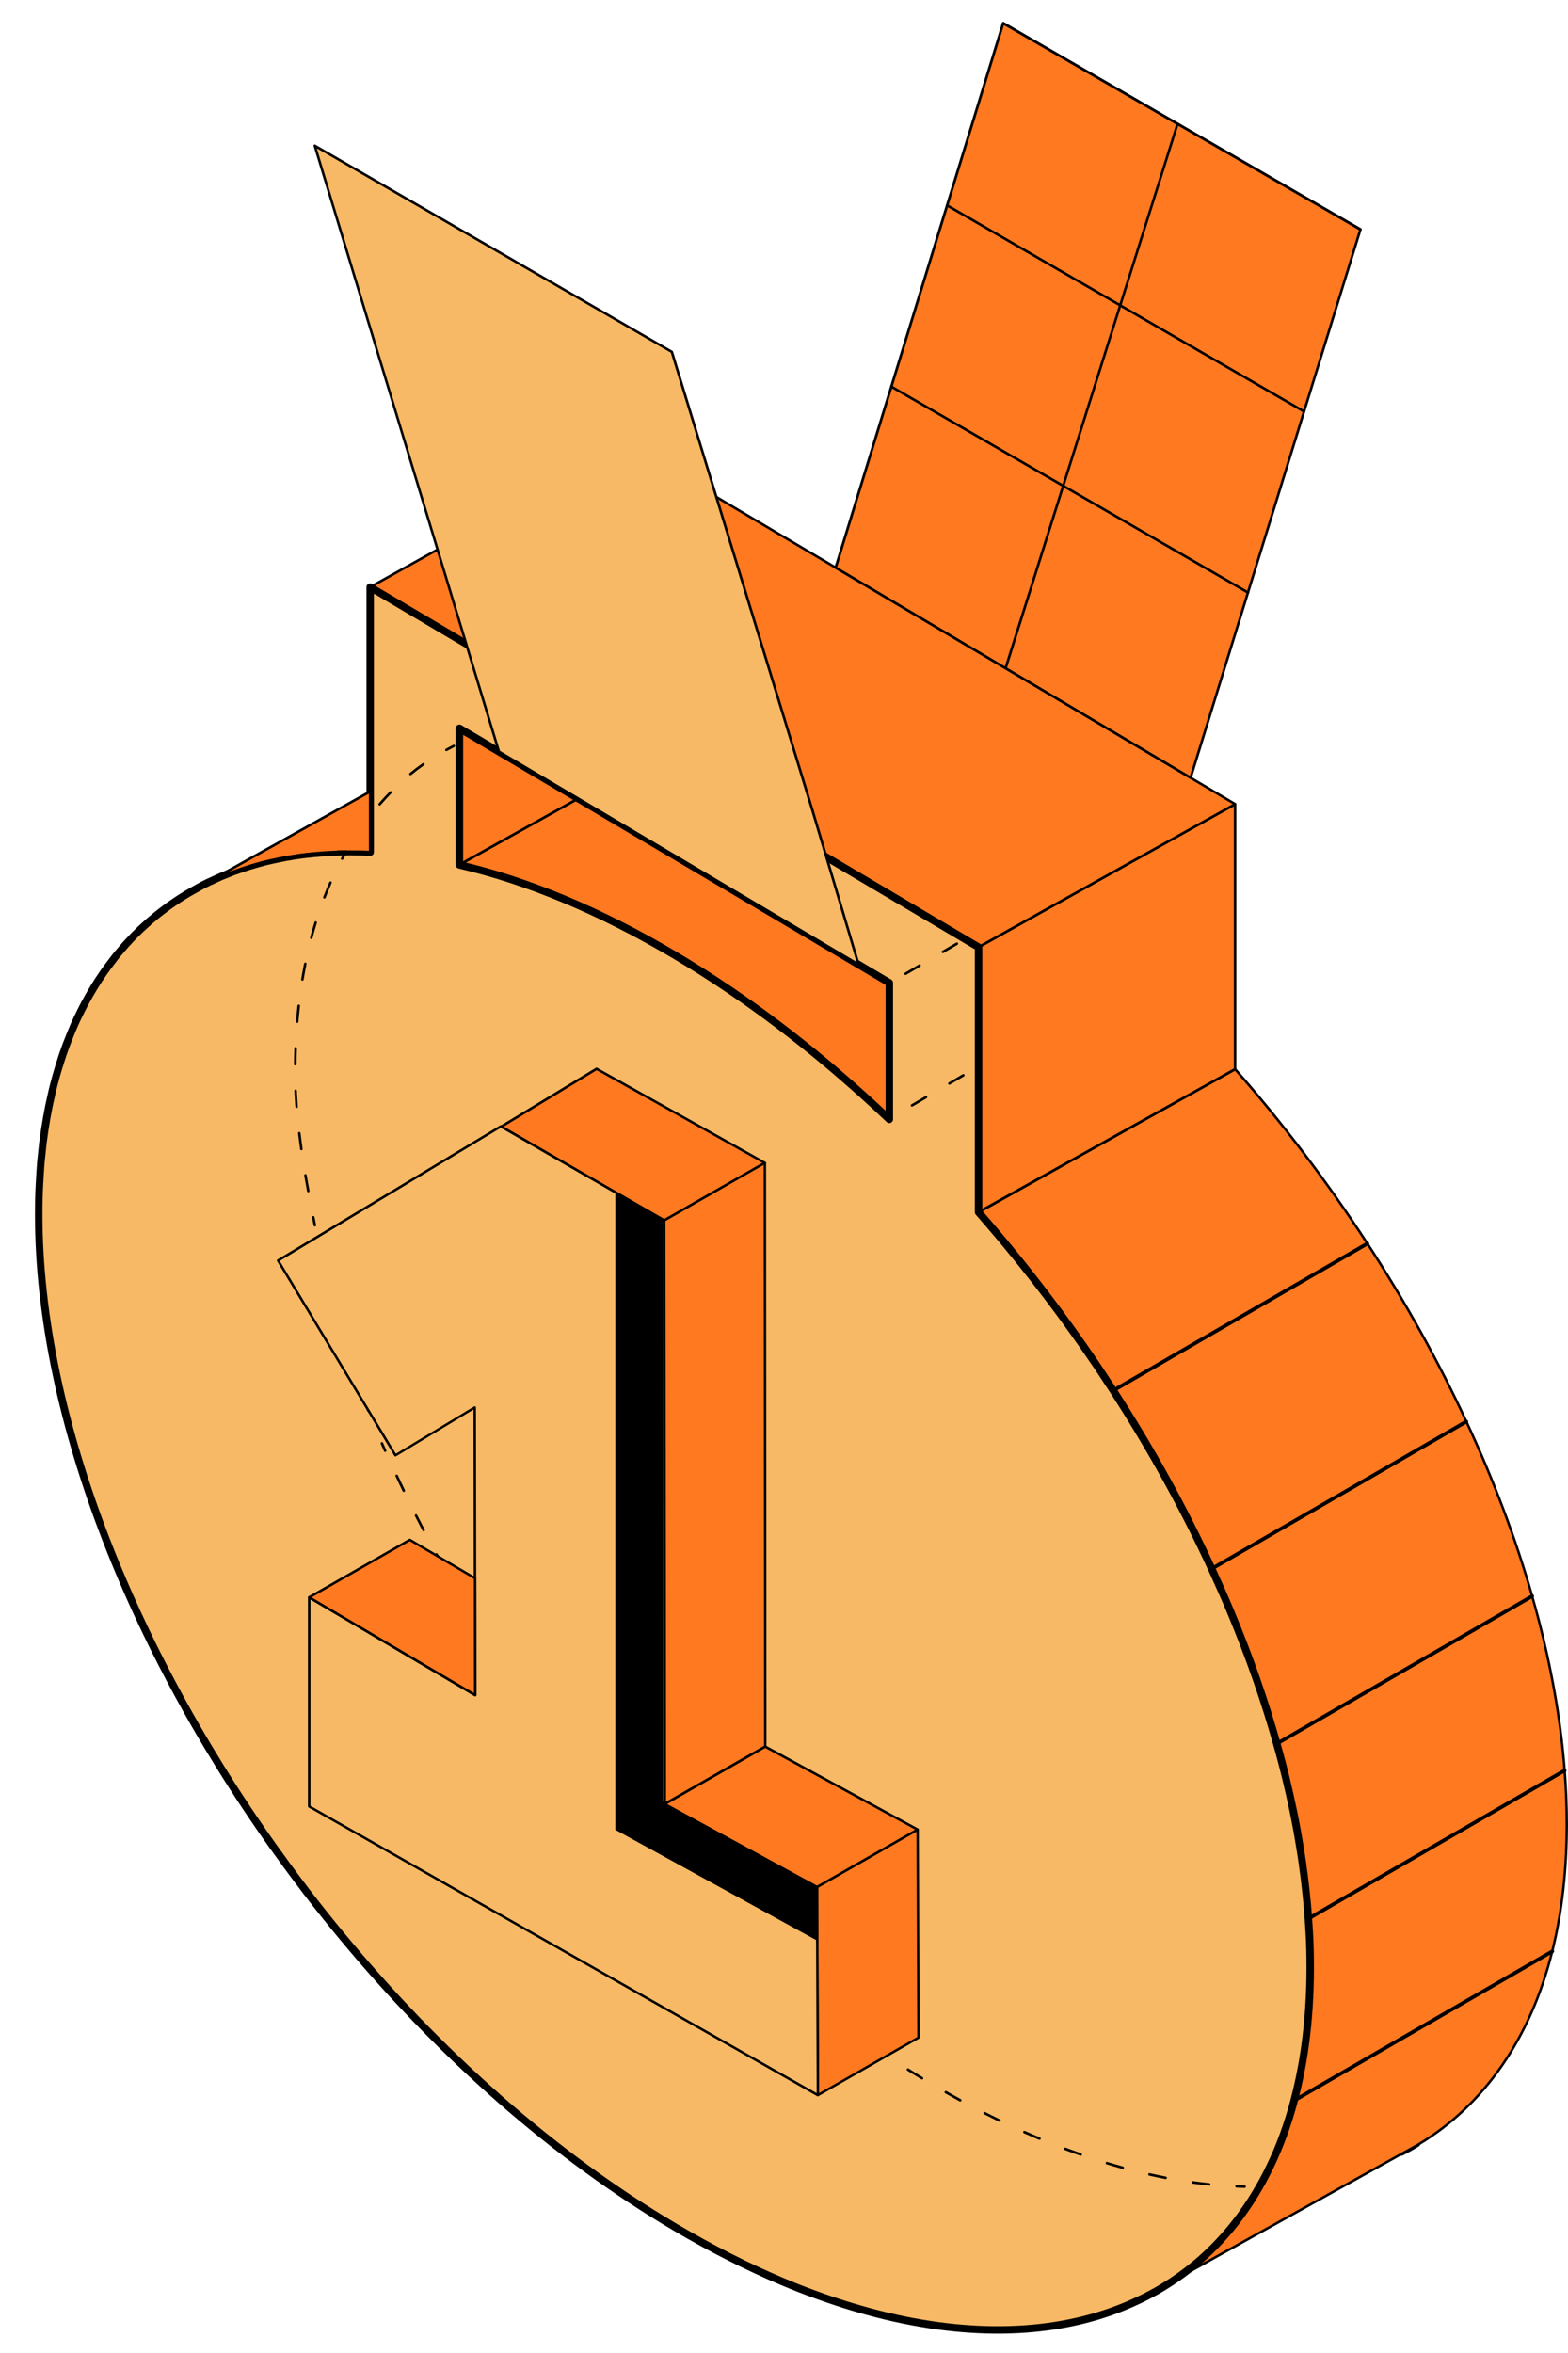 <?xml version="1.0" encoding="UTF-8"?> <svg xmlns="http://www.w3.org/2000/svg" width="42" height="63" viewBox="0 0 42 63" fill="none"> <path d="M37.541 57.721C37.523 57.721 37.507 57.712 37.498 57.695C37.486 57.672 37.493 57.642 37.518 57.629L37.963 57.381C37.986 57.367 38.016 57.376 38.029 57.398C38.042 57.421 38.035 57.451 38.012 57.465C37.862 57.558 37.715 57.64 37.564 57.716C37.557 57.719 37.55 57.721 37.542 57.721H37.541Z" fill="black"></path> <path d="M15.488 21.382L12.305 23.156V19.498L12.647 19.701L14.032 20.521L15.488 21.382Z" fill="#FF7921"></path> <path d="M12.305 23.189C12.299 23.189 12.292 23.188 12.288 23.185C12.278 23.178 12.271 23.167 12.271 23.156V19.499C12.271 19.487 12.278 19.476 12.288 19.469C12.298 19.463 12.311 19.463 12.322 19.469L15.505 21.352C15.515 21.359 15.522 21.37 15.522 21.382C15.522 21.394 15.515 21.405 15.504 21.41L12.321 23.185C12.321 23.185 12.31 23.189 12.305 23.189ZM12.339 19.557V23.098L15.421 21.381L12.339 19.557Z" fill="black"></path> <path d="M23.821 26.314V29.971C22.022 28.262 20.084 26.761 18.063 25.566C16.043 24.369 14.104 23.576 12.307 23.156L15.49 21.382L23.822 26.314H23.821Z" fill="#FF7921"></path> <path d="M23.82 30.004C23.811 30.004 23.803 30.001 23.797 29.995C21.95 28.241 20.015 26.76 18.045 25.595C16.076 24.428 14.143 23.619 12.297 23.189C12.284 23.186 12.273 23.175 12.272 23.161C12.271 23.146 12.276 23.133 12.288 23.127L15.472 21.352C15.482 21.347 15.495 21.347 15.505 21.352L23.836 26.284C23.846 26.291 23.853 26.302 23.853 26.312V29.97C23.853 29.983 23.845 29.995 23.832 30.001C23.827 30.003 23.823 30.003 23.819 30.003L23.82 30.004ZM12.397 23.143C14.223 23.579 16.136 24.384 18.079 25.536C20.034 26.693 21.954 28.158 23.786 29.892V26.332L15.487 21.42L12.396 23.143H12.397Z" fill="black"></path> <path d="M41.969 48.84C41.969 50.088 41.835 51.225 41.58 52.245C40.983 54.634 39.727 56.384 37.985 57.425L37.538 57.673H37.536L31.342 61.113C32.31 60.483 33.116 59.626 33.73 58.551C34.121 57.869 34.433 57.101 34.66 56.248C34.942 55.183 35.093 53.992 35.093 52.674C35.093 52.245 35.078 51.812 35.046 51.373C34.939 49.857 34.649 48.284 34.199 46.691C33.762 45.138 33.174 43.565 32.455 42.007C31.708 40.389 30.822 38.786 29.818 37.234C28.739 35.568 27.527 33.961 26.207 32.46L33.083 28.629C34.375 30.098 35.565 31.67 36.626 33.299C37.634 34.848 38.526 36.447 39.277 38.063C40.002 39.619 40.595 41.187 41.04 42.737C41.495 44.325 41.793 45.893 41.909 47.406C41.948 47.892 41.967 48.371 41.967 48.842L41.969 48.84Z" fill="#FF7921"></path> <path d="M31.342 61.145C31.331 61.145 31.32 61.14 31.313 61.129C31.304 61.113 31.309 61.093 31.323 61.084C32.294 60.452 33.093 59.593 33.699 58.532C34.091 57.849 34.402 57.079 34.625 56.239C34.625 56.238 34.625 56.237 34.625 56.234C34.912 55.158 35.057 53.959 35.057 52.67C35.057 52.245 35.042 51.807 35.01 51.372C34.904 49.885 34.621 48.312 34.164 46.697C33.733 45.162 33.147 43.588 32.423 42.017C31.683 40.412 30.796 38.807 29.788 37.248C28.703 35.571 27.489 33.966 26.18 32.478C26.174 32.47 26.17 32.46 26.173 32.45C26.175 32.44 26.18 32.432 26.189 32.427L33.065 28.595C33.079 28.587 33.096 28.591 33.107 28.603C34.391 30.063 35.584 31.636 36.653 33.277C37.666 34.831 38.559 36.437 39.306 38.046C40.038 39.615 40.631 41.189 41.071 42.725C41.071 42.728 41.072 42.731 41.072 42.733C41.534 44.34 41.827 45.912 41.942 47.4C41.98 47.885 41.999 48.369 41.999 48.839C41.999 50.068 41.868 51.216 41.609 52.252C41.024 54.593 39.775 56.391 37.999 57.451L31.355 61.14C31.355 61.14 31.344 61.144 31.338 61.144L31.342 61.145ZM34.692 56.25C34.692 56.25 34.692 56.252 34.692 56.253C34.468 57.1 34.154 57.877 33.759 58.565C33.252 59.452 32.611 60.199 31.849 60.791L37.969 57.394C39.728 56.343 40.967 54.56 41.547 52.237C41.805 51.206 41.935 50.063 41.935 48.839C41.935 48.37 41.916 47.887 41.878 47.405C41.763 45.922 41.47 44.353 41.01 42.743C41.01 42.74 41.008 42.737 41.008 42.735C40.571 41.211 39.978 39.64 39.249 38.075C38.502 36.468 37.612 34.867 36.6 33.314C35.538 31.683 34.354 30.121 33.078 28.669L26.262 32.467C27.561 33.949 28.768 35.545 29.847 37.214C30.857 38.775 31.744 40.382 32.486 41.99C33.213 43.565 33.8 45.142 34.233 46.68C34.69 48.3 34.975 49.877 35.081 51.37C35.112 51.807 35.128 52.245 35.128 52.673C35.128 53.967 34.981 55.17 34.694 56.251L34.692 56.25Z" fill="black"></path> <path d="M33.083 21.53V28.625L26.207 32.457V25.361L28.401 24.139L30.695 22.86L33.083 21.53Z" fill="#FF7921"></path> <path d="M26.207 32.491C26.201 32.491 26.195 32.489 26.19 32.486C26.18 32.481 26.174 32.469 26.174 32.458V25.363C26.174 25.351 26.18 25.34 26.191 25.333L33.067 21.502C33.077 21.496 33.09 21.496 33.1 21.502C33.11 21.508 33.117 21.519 33.117 21.53V28.625C33.117 28.637 33.11 28.648 33.099 28.655L26.223 32.486C26.223 32.486 26.212 32.491 26.207 32.491ZM26.241 25.381V32.399L33.05 28.606V21.587L26.241 25.381Z" fill="black"></path> <path d="M33.084 21.531L30.696 22.861L28.402 24.139L26.208 25.362L25.878 25.167L17.545 20.236L16.09 19.373L15.463 19.002L9.914 15.72L16.79 11.887L33.084 21.531Z" fill="#FF7921"></path> <path d="M26.208 25.396C26.202 25.396 26.196 25.395 26.19 25.391L9.897 15.749C9.887 15.742 9.881 15.732 9.881 15.719C9.881 15.707 9.887 15.696 9.898 15.691L16.774 11.86C16.785 11.854 16.797 11.854 16.807 11.86L33.1 21.502C33.11 21.509 33.117 21.52 33.117 21.532C33.117 21.544 33.11 21.555 33.099 21.56L26.223 25.391C26.223 25.391 26.212 25.396 26.207 25.396H26.208ZM9.982 15.72L26.208 25.323L33.017 21.529L16.791 11.927L9.982 15.72Z" fill="black"></path> <path d="M35.067 51.699C35.061 51.59 35.053 51.482 35.046 51.372C35.025 51.075 34.997 50.777 34.962 50.478C34.944 50.31 34.922 50.142 34.897 49.973C34.895 49.948 34.891 49.922 34.888 49.896C34.864 49.728 34.837 49.56 34.809 49.392C34.76 49.086 34.702 48.778 34.638 48.471C34.577 48.176 34.509 47.879 34.437 47.582C34.388 47.383 34.337 47.185 34.283 46.986C34.257 46.886 34.229 46.788 34.2 46.687C33.873 45.522 33.461 44.346 32.971 43.173C32.889 42.978 32.807 42.783 32.72 42.588C32.633 42.393 32.545 42.198 32.456 42.003C31.711 40.383 30.824 38.781 29.82 37.23C29.684 37.021 29.547 36.813 29.41 36.606C29.271 36.401 29.129 36.197 28.987 35.992C28.414 35.175 27.811 34.375 27.179 33.601C27.023 33.407 26.863 33.215 26.701 33.024C26.54 32.833 26.377 32.645 26.212 32.456V25.361H26.21L25.882 25.167L22.141 22.953L17.549 20.235L16.092 19.373L15.465 19.003H15.464L12.491 17.243L9.916 15.72V22.816C9.76 22.81 9.603 22.805 9.448 22.805C9.423 22.804 9.396 22.804 9.371 22.804C9.338 22.804 9.305 22.805 9.272 22.805H9.271C9.193 22.806 9.116 22.808 9.039 22.811C9.031 22.811 9.025 22.812 9.018 22.812L8.941 22.814H8.922C8.886 22.816 8.851 22.819 8.815 22.821C8.806 22.821 8.796 22.821 8.786 22.822C8.772 22.822 8.759 22.823 8.745 22.824L8.641 22.832C8.611 22.834 8.584 22.837 8.552 22.838C8.55 22.84 8.545 22.84 8.543 22.84C8.505 22.842 8.466 22.846 8.428 22.849C8.413 22.849 8.399 22.851 8.387 22.853C8.351 22.855 8.315 22.859 8.279 22.864C8.273 22.864 8.266 22.865 8.26 22.866C8.235 22.867 8.212 22.871 8.187 22.874C8.179 22.874 8.17 22.875 8.163 22.876C8.098 22.884 8.032 22.892 7.966 22.903C7.955 22.904 7.943 22.905 7.933 22.909C7.88 22.915 7.828 22.923 7.778 22.933C7.765 22.935 7.754 22.937 7.741 22.94C7.732 22.941 7.723 22.943 7.713 22.943C7.712 22.944 7.711 22.944 7.71 22.944C7.682 22.947 7.657 22.952 7.631 22.958C7.604 22.962 7.579 22.967 7.552 22.974C7.49 22.985 7.428 22.998 7.365 23.012C7.321 23.02 7.28 23.03 7.237 23.041C7.211 23.046 7.186 23.051 7.162 23.058C7.116 23.068 7.071 23.079 7.026 23.093C6.964 23.109 6.902 23.125 6.842 23.144C6.834 23.144 6.827 23.146 6.82 23.149C6.817 23.151 6.812 23.151 6.81 23.153C6.807 23.154 6.802 23.155 6.799 23.157L6.742 23.173C6.722 23.178 6.704 23.183 6.687 23.189C6.656 23.198 6.626 23.207 6.597 23.218C6.582 23.222 6.569 23.227 6.556 23.232C6.541 23.238 6.524 23.242 6.509 23.247C6.47 23.261 6.431 23.273 6.392 23.287C6.379 23.289 6.368 23.295 6.356 23.3C6.333 23.308 6.31 23.316 6.287 23.324C6.284 23.324 6.283 23.325 6.28 23.325C6.261 23.333 6.242 23.34 6.221 23.347C6.204 23.355 6.189 23.362 6.172 23.368C6.103 23.396 6.034 23.422 5.966 23.451C5.945 23.458 5.923 23.467 5.902 23.478C5.896 23.479 5.891 23.483 5.885 23.486C5.87 23.494 5.853 23.5 5.837 23.507C5.822 23.513 5.805 23.52 5.79 23.529C5.728 23.556 5.668 23.584 5.607 23.613C5.594 23.617 5.583 23.623 5.571 23.63C5.516 23.655 5.461 23.684 5.407 23.712C5.389 23.721 5.371 23.73 5.353 23.741L5.053 23.91C4.996 23.943 4.936 23.98 4.879 24.016C4.823 24.052 4.766 24.087 4.71 24.126C4.579 24.212 4.451 24.304 4.327 24.401C4.229 24.475 4.135 24.553 4.041 24.633C4.004 24.664 3.965 24.697 3.928 24.732C3.82 24.826 3.715 24.926 3.613 25.029C3.582 25.062 3.55 25.096 3.517 25.129C3.508 25.137 3.5 25.146 3.493 25.155C3.46 25.188 3.428 25.224 3.395 25.26C3.373 25.282 3.352 25.305 3.333 25.329C3.278 25.391 3.224 25.454 3.17 25.519H3.169C3.114 25.587 3.06 25.655 3.008 25.724C2.969 25.775 2.93 25.825 2.892 25.878C2.854 25.93 2.816 25.981 2.779 26.034C2.594 26.3 2.423 26.581 2.265 26.878C2.235 26.938 2.204 26.998 2.173 27.058C2.096 27.21 2.021 27.368 1.953 27.53C1.939 27.563 1.923 27.599 1.911 27.631C1.886 27.691 1.863 27.748 1.84 27.808C1.796 27.915 1.755 28.024 1.717 28.136C1.689 28.211 1.664 28.287 1.64 28.364C1.618 28.43 1.597 28.496 1.577 28.563C1.525 28.729 1.478 28.899 1.434 29.072C1.418 29.14 1.399 29.209 1.385 29.278C1.286 29.696 1.209 30.134 1.151 30.591C1.146 30.636 1.14 30.682 1.136 30.728C1.125 30.828 1.113 30.93 1.104 31.031C1.096 31.105 1.09 31.181 1.085 31.256C1.079 31.337 1.075 31.419 1.069 31.501C1.063 31.584 1.059 31.665 1.055 31.748C1.049 31.853 1.046 31.956 1.043 32.062C1.042 32.118 1.04 32.175 1.039 32.232C1.038 32.326 1.037 32.421 1.037 32.516C1.037 38.015 3.643 44.448 7.691 49.955C7.86 50.187 8.034 50.417 8.208 50.646C9.432 52.241 10.777 53.75 12.211 55.124C12.602 55.499 13 55.862 13.403 56.217C14.886 57.514 16.448 58.665 18.066 59.621C19.054 60.206 20.023 60.695 20.964 61.091C21.248 61.211 21.527 61.321 21.804 61.422C22.36 61.626 22.905 61.798 23.438 61.936C23.616 61.983 23.792 62.025 23.968 62.064C26.458 62.617 28.674 62.443 30.459 61.605C30.537 61.569 30.616 61.531 30.692 61.492C30.766 61.454 30.84 61.415 30.912 61.374C30.915 61.374 30.916 61.373 30.919 61.372C30.99 61.334 31.062 61.291 31.132 61.248C31.133 61.248 31.134 61.248 31.136 61.247C31.207 61.204 31.276 61.16 31.346 61.114H31.347C31.347 61.114 31.351 61.112 31.353 61.111C31.41 61.072 31.469 61.034 31.525 60.994C31.88 60.747 32.213 60.468 32.519 60.159C32.571 60.107 32.621 60.054 32.672 60C33.071 59.573 33.426 59.089 33.733 58.551C33.831 58.381 33.924 58.205 34.011 58.023C34.143 57.752 34.264 57.469 34.372 57.172C34.481 56.875 34.578 56.567 34.663 56.248V56.245C34.733 55.981 34.796 55.708 34.849 55.426C34.877 55.283 34.902 55.141 34.924 54.996C34.935 54.925 34.946 54.851 34.956 54.779C35.048 54.117 35.095 53.416 35.095 52.674C35.095 52.353 35.087 52.029 35.068 51.702L35.067 51.699ZM12.507 19.619L12.646 19.701H12.647L13.367 20.129L14.032 20.522L15.489 21.383L23 25.828L23.821 26.314V29.971C23.597 29.758 23.369 29.548 23.139 29.34C22.795 29.03 22.448 28.728 22.095 28.433C21.272 27.747 20.427 27.105 19.561 26.518C19.315 26.351 19.067 26.188 18.817 26.029C18.566 25.87 18.316 25.716 18.063 25.567C18.063 25.567 18.062 25.567 18.062 25.566C17.684 25.343 17.308 25.133 16.935 24.936C15.942 24.413 14.97 23.989 14.031 23.661C13.796 23.578 13.563 23.502 13.332 23.432C13.216 23.397 13.101 23.364 12.987 23.332C12.758 23.268 12.531 23.21 12.306 23.157V19.5L12.507 19.62V19.619Z" fill="#F7B965" stroke="black" stroke-width="0.2" stroke-linecap="round" stroke-linejoin="round"></path> <path d="M9.914 21.193V22.814C9.696 22.805 9.481 22.801 9.27 22.803C7.826 22.82 6.524 23.128 5.402 23.709L9.915 21.193H9.914Z" fill="#FF7921"></path> <path d="M5.403 23.743C5.391 23.743 5.38 23.737 5.373 23.726C5.365 23.709 5.37 23.689 5.386 23.681L9.899 21.164C9.91 21.159 9.922 21.159 9.932 21.164C9.942 21.17 9.949 21.182 9.949 21.193V22.814C9.949 22.823 9.945 22.832 9.939 22.839C9.932 22.845 9.922 22.85 9.914 22.847C9.705 22.837 9.489 22.834 9.27 22.836C7.836 22.853 6.54 23.156 5.417 23.739C5.413 23.741 5.407 23.742 5.402 23.742L5.403 23.743ZM9.882 21.25L6.118 23.35C7.07 22.978 8.127 22.784 9.27 22.77C9.477 22.768 9.683 22.77 9.882 22.78V21.251V21.25Z" fill="black"></path> <path d="M29.819 37.279C29.802 37.279 29.786 37.271 29.776 37.255C29.763 37.232 29.77 37.201 29.794 37.188L36.602 33.252C36.625 33.239 36.656 33.247 36.669 33.27C36.683 33.293 36.675 33.324 36.652 33.337L29.843 37.273C29.835 37.277 29.827 37.279 29.819 37.279Z" fill="black"></path> <path d="M32.456 42.053C32.439 42.053 32.423 42.044 32.413 42.029C32.4 42.005 32.407 41.975 32.43 41.962L39.253 38.018C39.276 38.005 39.307 38.013 39.32 38.036C39.334 38.059 39.326 38.09 39.303 38.103L32.48 42.046C32.472 42.05 32.463 42.053 32.456 42.053Z" fill="black"></path> <path d="M34.2 46.737C34.183 46.737 34.167 46.728 34.157 46.713C34.144 46.69 34.151 46.659 34.174 46.646L41.012 42.695C41.04 42.673 41.09 42.695 41.09 42.733C41.09 42.751 41.081 42.768 41.066 42.777L34.223 46.73C34.215 46.735 34.206 46.737 34.199 46.737H34.2Z" fill="black"></path> <path d="M35.045 51.42C35.029 51.42 35.012 51.411 35.002 51.396C34.989 51.373 34.997 51.342 35.02 51.329L41.886 47.361C41.909 47.348 41.94 47.356 41.953 47.379C41.966 47.402 41.959 47.433 41.936 47.446L35.07 51.414C35.062 51.418 35.053 51.42 35.045 51.42Z" fill="black"></path> <path d="M34.661 56.294C34.633 56.294 34.611 56.273 34.611 56.245C34.611 56.227 34.62 56.21 34.636 56.201L41.551 52.205C41.58 52.184 41.629 52.205 41.629 52.243C41.629 52.262 41.62 52.279 41.605 52.288L34.689 56.284C34.682 56.29 34.671 56.294 34.66 56.294H34.661Z" fill="black"></path> <path d="M24.255 26.107C24.243 26.107 24.232 26.101 24.226 26.09C24.216 26.074 24.221 26.054 24.238 26.044L24.613 25.824C24.629 25.814 24.649 25.82 24.659 25.836C24.669 25.853 24.663 25.873 24.647 25.883L24.272 26.102C24.272 26.102 24.261 26.107 24.255 26.107ZM25.256 25.521C25.244 25.521 25.233 25.515 25.226 25.504C25.216 25.488 25.222 25.468 25.238 25.458L25.613 25.238C25.63 25.228 25.65 25.234 25.66 25.25C25.669 25.267 25.664 25.287 25.647 25.297L25.273 25.517C25.273 25.517 25.262 25.521 25.256 25.521Z" fill="black"></path> <path d="M24.429 29.63C24.417 29.63 24.406 29.625 24.399 29.614C24.39 29.597 24.395 29.578 24.412 29.568L24.787 29.348C24.803 29.338 24.823 29.343 24.833 29.36C24.843 29.376 24.837 29.396 24.821 29.406L24.446 29.626C24.446 29.626 24.435 29.63 24.429 29.63ZM25.43 29.044C25.418 29.044 25.407 29.039 25.4 29.028C25.39 29.011 25.396 28.991 25.412 28.982L25.787 28.762C25.804 28.752 25.823 28.757 25.833 28.774C25.843 28.79 25.838 28.81 25.821 28.82L25.446 29.04C25.446 29.04 25.435 29.044 25.43 29.044Z" fill="black"></path> <path d="M10.168 21.569C10.161 21.569 10.153 21.567 10.146 21.56C10.132 21.548 10.131 21.526 10.143 21.513C10.242 21.398 10.342 21.291 10.439 21.192C10.452 21.178 10.473 21.178 10.486 21.192C10.499 21.205 10.499 21.226 10.486 21.239C10.39 21.338 10.291 21.445 10.194 21.558C10.187 21.566 10.177 21.569 10.168 21.569ZM10.994 20.758C10.984 20.758 10.974 20.753 10.968 20.745C10.956 20.731 10.958 20.71 10.972 20.698C11.084 20.607 11.201 20.518 11.321 20.434C11.336 20.423 11.357 20.428 11.368 20.442C11.379 20.457 11.375 20.478 11.36 20.489C11.243 20.572 11.126 20.66 11.016 20.751C11.01 20.756 11.002 20.759 10.995 20.759L10.994 20.758ZM11.956 20.113C11.944 20.113 11.933 20.107 11.927 20.096C11.918 20.079 11.923 20.059 11.94 20.049C12.005 20.013 12.072 19.978 12.14 19.943C12.156 19.934 12.177 19.941 12.185 19.957C12.194 19.974 12.187 19.994 12.171 20.002C12.103 20.037 12.037 20.073 11.972 20.108C11.966 20.111 11.961 20.112 11.955 20.112L11.956 20.113Z" fill="black"></path> <path d="M9.862 37.796C9.848 37.796 9.835 37.789 9.831 37.776C9.777 37.64 9.723 37.505 9.671 37.37C9.665 37.352 9.674 37.332 9.691 37.326C9.709 37.319 9.729 37.328 9.735 37.346C9.787 37.481 9.841 37.615 9.895 37.75C9.901 37.768 9.893 37.788 9.876 37.794C9.871 37.795 9.867 37.796 9.864 37.796H9.862ZM9.448 36.712C9.434 36.712 9.422 36.704 9.416 36.69C9.367 36.553 9.318 36.417 9.271 36.279C9.264 36.262 9.274 36.243 9.292 36.236C9.31 36.23 9.328 36.24 9.335 36.257C9.382 36.394 9.431 36.53 9.479 36.667C9.486 36.685 9.477 36.705 9.459 36.71C9.456 36.711 9.451 36.712 9.448 36.712ZM9.075 35.614C9.061 35.614 9.048 35.605 9.043 35.591C8.999 35.453 8.957 35.314 8.915 35.175C8.909 35.158 8.919 35.139 8.938 35.134C8.956 35.128 8.974 35.138 8.98 35.157C9.021 35.295 9.064 35.434 9.108 35.572C9.114 35.59 9.104 35.609 9.086 35.614C9.083 35.614 9.08 35.615 9.076 35.615L9.075 35.614ZM8.747 34.502C8.731 34.502 8.718 34.492 8.714 34.476C8.675 34.336 8.638 34.195 8.603 34.055C8.598 34.038 8.609 34.019 8.627 34.015C8.645 34.01 8.663 34.021 8.667 34.039C8.704 34.178 8.74 34.319 8.778 34.459C8.783 34.476 8.773 34.495 8.755 34.501C8.752 34.501 8.75 34.502 8.747 34.502Z" fill="black"></path> <path d="M30.256 61.727C30.243 61.727 30.231 61.719 30.226 61.707C30.218 61.69 30.226 61.67 30.243 61.663C30.309 61.635 30.375 61.605 30.44 61.574C30.457 61.567 30.477 61.574 30.485 61.591C30.493 61.607 30.485 61.628 30.469 61.636C30.403 61.667 30.337 61.696 30.27 61.726C30.265 61.728 30.261 61.729 30.256 61.729V61.727Z" fill="black"></path> <path d="M26.852 62.414C26.833 62.414 26.819 62.4 26.818 62.381C26.818 62.362 26.832 62.347 26.851 62.347C26.998 62.345 27.144 62.34 27.286 62.333C27.304 62.333 27.32 62.346 27.321 62.364C27.321 62.383 27.308 62.398 27.289 62.4C27.146 62.407 26.999 62.412 26.851 62.414H26.852ZM26.123 62.398H26.121C25.975 62.391 25.828 62.38 25.683 62.367C25.664 62.364 25.651 62.349 25.652 62.33C25.653 62.312 25.671 62.297 25.688 62.3C25.832 62.313 25.98 62.323 26.124 62.33C26.142 62.33 26.157 62.347 26.156 62.365C26.156 62.383 26.14 62.397 26.122 62.397L26.123 62.398ZM28.014 62.334C27.998 62.334 27.983 62.322 27.981 62.304C27.979 62.285 27.992 62.269 28.01 62.267C28.155 62.248 28.3 62.226 28.44 62.201C28.458 62.197 28.476 62.209 28.479 62.228C28.483 62.247 28.47 62.264 28.452 62.268C28.31 62.293 28.165 62.315 28.018 62.335C28.017 62.335 28.015 62.335 28.014 62.335V62.334ZM24.963 62.281C24.963 62.281 24.959 62.281 24.957 62.281C24.813 62.26 24.668 62.236 24.525 62.209C24.506 62.206 24.494 62.188 24.497 62.17C24.501 62.151 24.518 62.139 24.537 62.142C24.68 62.168 24.824 62.192 24.967 62.213C24.986 62.216 24.998 62.233 24.996 62.251C24.994 62.268 24.979 62.28 24.963 62.28V62.281ZM29.157 62.109C29.141 62.109 29.128 62.099 29.124 62.084C29.119 62.066 29.129 62.048 29.148 62.042C29.288 62.005 29.429 61.963 29.566 61.918C29.583 61.913 29.602 61.922 29.608 61.94C29.614 61.958 29.604 61.976 29.587 61.983C29.449 62.028 29.307 62.07 29.165 62.107C29.162 62.107 29.16 62.108 29.157 62.108V62.109ZM23.817 62.062C23.817 62.062 23.811 62.062 23.809 62.062C23.667 62.029 23.524 61.994 23.384 61.957C23.366 61.952 23.355 61.934 23.359 61.915C23.364 61.896 23.383 61.886 23.401 61.891C23.541 61.927 23.684 61.963 23.825 61.995C23.843 61.999 23.854 62.017 23.85 62.036C23.847 62.051 23.832 62.062 23.817 62.062ZM22.692 61.757C22.692 61.757 22.685 61.757 22.682 61.755C22.544 61.712 22.405 61.667 22.265 61.62C22.248 61.615 22.238 61.595 22.244 61.577C22.25 61.56 22.27 61.55 22.287 61.556C22.427 61.604 22.564 61.648 22.703 61.691C22.721 61.696 22.73 61.715 22.725 61.732C22.721 61.747 22.707 61.757 22.693 61.757H22.692ZM21.59 61.375C21.59 61.375 21.582 61.375 21.578 61.373C21.443 61.321 21.306 61.267 21.17 61.212C21.152 61.206 21.145 61.186 21.151 61.168C21.158 61.151 21.178 61.143 21.195 61.15C21.332 61.205 21.467 61.258 21.601 61.309C21.619 61.316 21.628 61.335 21.621 61.353C21.616 61.366 21.603 61.375 21.589 61.375H21.59ZM20.513 60.929C20.513 60.929 20.504 60.929 20.498 60.925C20.366 60.866 20.233 60.806 20.1 60.743C20.084 60.735 20.076 60.715 20.084 60.698C20.091 60.681 20.111 60.674 20.129 60.681C20.262 60.744 20.394 60.804 20.526 60.864C20.542 60.871 20.55 60.891 20.542 60.909C20.537 60.921 20.525 60.929 20.512 60.929H20.513ZM19.461 60.425C19.461 60.425 19.451 60.424 19.446 60.422C19.317 60.356 19.188 60.289 19.058 60.22C19.041 60.211 19.035 60.19 19.044 60.173C19.052 60.157 19.073 60.15 19.09 60.159C19.219 60.228 19.348 60.295 19.477 60.361C19.493 60.37 19.5 60.39 19.491 60.407C19.485 60.419 19.473 60.425 19.461 60.425ZM18.435 59.871C18.43 59.871 18.424 59.87 18.419 59.867C18.294 59.795 18.169 59.723 18.043 59.649C18.027 59.64 18.02 59.618 18.029 59.603C18.037 59.587 18.056 59.58 18.073 59.589C18.202 59.666 18.326 59.738 18.452 59.808C18.468 59.817 18.474 59.838 18.464 59.855C18.457 59.866 18.446 59.871 18.434 59.871H18.435ZM17.435 59.272C17.428 59.272 17.423 59.271 17.417 59.267C17.294 59.188 17.171 59.11 17.048 59.031C17.032 59.021 17.028 59 17.038 58.985C17.048 58.97 17.069 58.965 17.084 58.975C17.206 59.054 17.329 59.133 17.452 59.21C17.468 59.22 17.473 59.241 17.463 59.257C17.457 59.267 17.446 59.272 17.435 59.272ZM16.459 58.632C16.453 58.632 16.446 58.63 16.441 58.627C16.321 58.544 16.201 58.461 16.081 58.377C16.066 58.366 16.062 58.345 16.073 58.33C16.084 58.315 16.105 58.311 16.121 58.322C16.239 58.407 16.359 58.489 16.479 58.572C16.495 58.583 16.499 58.604 16.488 58.619C16.481 58.629 16.47 58.633 16.46 58.633L16.459 58.632ZM15.51 57.955C15.504 57.955 15.496 57.953 15.491 57.948C15.374 57.861 15.258 57.774 15.141 57.686C15.127 57.675 15.123 57.653 15.134 57.638C15.145 57.624 15.166 57.621 15.182 57.632C15.297 57.72 15.414 57.808 15.53 57.895C15.546 57.906 15.548 57.926 15.537 57.942C15.53 57.951 15.52 57.955 15.509 57.955H15.51ZM14.587 57.244C14.579 57.244 14.572 57.242 14.566 57.236C14.451 57.145 14.338 57.053 14.226 56.96C14.212 56.948 14.21 56.927 14.222 56.913C14.234 56.898 14.255 56.896 14.269 56.908C14.382 57.001 14.494 57.093 14.609 57.183C14.623 57.195 14.625 57.216 14.614 57.23C14.608 57.239 14.598 57.244 14.588 57.244H14.587ZM13.688 56.501C13.681 56.501 13.673 56.498 13.666 56.493C13.555 56.398 13.445 56.303 13.335 56.206C13.321 56.194 13.32 56.172 13.332 56.159C13.344 56.144 13.366 56.143 13.379 56.155C13.489 56.252 13.599 56.347 13.709 56.441C13.724 56.453 13.725 56.474 13.713 56.489C13.706 56.496 13.696 56.501 13.687 56.501H13.688ZM12.815 55.728C12.808 55.728 12.799 55.724 12.792 55.719C12.685 55.621 12.579 55.522 12.472 55.422C12.459 55.409 12.458 55.388 12.471 55.375C12.484 55.362 12.505 55.361 12.518 55.374C12.624 55.473 12.731 55.572 12.837 55.669C12.851 55.681 12.852 55.703 12.839 55.717C12.833 55.724 12.824 55.728 12.814 55.728H12.815ZM11.97 54.93C11.961 54.93 11.953 54.926 11.947 54.92C11.842 54.819 11.739 54.716 11.635 54.613C11.622 54.6 11.622 54.579 11.635 54.566C11.649 54.553 11.669 54.553 11.683 54.566C11.786 54.668 11.889 54.77 11.993 54.871C12.006 54.885 12.006 54.905 11.993 54.919C11.986 54.925 11.977 54.928 11.969 54.928L11.97 54.93ZM11.149 54.105C11.141 54.105 11.132 54.102 11.125 54.095C11.024 53.991 10.924 53.885 10.824 53.78C10.811 53.767 10.812 53.745 10.825 53.732C10.838 53.719 10.86 53.72 10.872 53.733C10.972 53.839 11.072 53.945 11.174 54.049C11.187 54.062 11.186 54.084 11.174 54.096C11.167 54.103 11.158 54.106 11.15 54.106L11.149 54.105ZM10.353 53.255C10.345 53.255 10.335 53.252 10.328 53.244C10.23 53.137 10.132 53.028 10.036 52.919C10.023 52.905 10.024 52.884 10.039 52.872C10.053 52.859 10.074 52.861 10.086 52.875C10.183 52.984 10.28 53.093 10.377 53.199C10.39 53.212 10.389 53.234 10.375 53.246C10.369 53.252 10.361 53.255 10.352 53.255H10.353ZM9.582 52.381C9.573 52.381 9.564 52.377 9.557 52.369C9.463 52.258 9.368 52.147 9.275 52.035C9.262 52.021 9.265 52 9.279 51.988C9.293 51.976 9.314 51.978 9.326 51.992C9.42 52.103 9.514 52.215 9.609 52.325C9.621 52.34 9.62 52.36 9.606 52.373C9.599 52.378 9.591 52.38 9.584 52.38L9.582 52.381ZM8.837 51.485C8.827 51.485 8.817 51.481 8.811 51.473C8.719 51.36 8.628 51.246 8.537 51.131C8.526 51.117 8.528 51.095 8.542 51.084C8.557 51.073 8.579 51.075 8.589 51.09C8.68 51.204 8.771 51.318 8.862 51.431C8.874 51.446 8.872 51.467 8.857 51.479C8.85 51.484 8.844 51.486 8.836 51.486L8.837 51.485ZM8.117 50.567C8.107 50.567 8.097 50.563 8.09 50.554C8.001 50.438 7.913 50.321 7.826 50.205C7.815 50.189 7.819 50.168 7.833 50.157C7.847 50.146 7.869 50.15 7.88 50.164C7.967 50.281 8.055 50.397 8.144 50.514C8.155 50.528 8.153 50.55 8.138 50.561C8.131 50.565 8.124 50.567 8.117 50.567ZM7.422 49.629C7.411 49.629 7.401 49.624 7.394 49.614C7.308 49.496 7.224 49.376 7.14 49.257C7.129 49.242 7.134 49.221 7.148 49.21C7.163 49.199 7.184 49.203 7.195 49.218C7.279 49.338 7.363 49.457 7.449 49.576C7.46 49.591 7.457 49.612 7.442 49.623C7.436 49.627 7.428 49.63 7.422 49.63V49.629ZM6.753 48.669C6.742 48.669 6.731 48.663 6.726 48.655C6.643 48.534 6.563 48.412 6.482 48.29C6.472 48.274 6.476 48.253 6.491 48.243C6.507 48.233 6.528 48.238 6.539 48.253C6.619 48.375 6.7 48.496 6.782 48.618C6.792 48.634 6.788 48.655 6.773 48.666C6.767 48.67 6.761 48.671 6.754 48.671L6.753 48.669ZM6.112 47.689C6.101 47.689 6.09 47.684 6.083 47.674C6.005 47.551 5.927 47.427 5.851 47.303C5.842 47.288 5.847 47.267 5.862 47.257C5.878 47.247 5.899 47.253 5.909 47.268C5.986 47.391 6.063 47.516 6.141 47.639C6.151 47.654 6.146 47.675 6.13 47.685C6.124 47.688 6.118 47.691 6.112 47.691V47.689ZM5.502 46.696C5.491 46.696 5.479 46.69 5.473 46.679C5.398 46.554 5.325 46.427 5.252 46.302C5.243 46.285 5.249 46.266 5.264 46.256C5.28 46.246 5.301 46.252 5.31 46.268C5.383 46.394 5.457 46.52 5.531 46.645C5.541 46.661 5.536 46.681 5.519 46.691C5.514 46.694 5.508 46.696 5.502 46.696ZM4.921 45.684C4.909 45.684 4.898 45.678 4.892 45.667C4.821 45.539 4.751 45.41 4.681 45.283C4.673 45.266 4.679 45.247 4.695 45.237C4.711 45.228 4.731 45.234 4.741 45.25C4.81 45.379 4.879 45.506 4.951 45.634C4.96 45.65 4.954 45.67 4.938 45.68C4.932 45.683 4.927 45.684 4.921 45.684ZM4.371 44.656C4.359 44.656 4.347 44.65 4.342 44.638C4.275 44.508 4.209 44.377 4.144 44.247C4.135 44.231 4.143 44.21 4.159 44.202C4.176 44.194 4.197 44.2 4.204 44.218C4.269 44.347 4.335 44.477 4.402 44.607C4.411 44.623 4.404 44.644 4.388 44.652C4.383 44.654 4.378 44.655 4.372 44.655L4.371 44.656ZM3.853 43.611C3.841 43.611 3.829 43.604 3.823 43.592C3.76 43.46 3.698 43.328 3.637 43.195C3.629 43.179 3.637 43.158 3.653 43.15C3.67 43.142 3.691 43.15 3.698 43.167C3.759 43.299 3.822 43.431 3.884 43.562C3.892 43.579 3.884 43.6 3.868 43.608C3.863 43.61 3.858 43.611 3.853 43.611ZM3.37 42.55C3.356 42.55 3.344 42.542 3.339 42.53C3.281 42.396 3.223 42.262 3.166 42.128C3.159 42.11 3.166 42.09 3.184 42.084C3.201 42.077 3.221 42.084 3.228 42.101C3.284 42.236 3.341 42.37 3.4 42.503C3.408 42.52 3.4 42.54 3.383 42.547C3.378 42.549 3.374 42.55 3.37 42.55ZM2.922 41.474C2.909 41.474 2.896 41.466 2.89 41.453C2.836 41.316 2.784 41.18 2.732 41.045C2.725 41.027 2.734 41.008 2.752 41.001C2.769 40.994 2.789 41.003 2.796 41.021C2.847 41.157 2.9 41.292 2.954 41.429C2.961 41.446 2.953 41.466 2.935 41.473C2.931 41.474 2.927 41.475 2.923 41.475L2.922 41.474ZM2.513 40.382C2.499 40.382 2.487 40.373 2.481 40.36C2.433 40.222 2.384 40.084 2.338 39.947C2.333 39.929 2.342 39.91 2.359 39.904C2.377 39.898 2.395 39.907 2.402 39.925C2.448 40.062 2.497 40.2 2.545 40.338C2.552 40.356 2.542 40.374 2.524 40.381C2.521 40.382 2.516 40.383 2.513 40.383V40.382ZM2.145 39.275C2.13 39.275 2.117 39.266 2.113 39.251C2.069 39.111 2.027 38.972 1.986 38.832C1.981 38.814 1.991 38.796 2.009 38.79C2.027 38.785 2.046 38.795 2.051 38.813C2.092 38.953 2.135 39.092 2.178 39.231C2.183 39.249 2.173 39.267 2.156 39.273C2.152 39.273 2.149 39.274 2.146 39.274L2.145 39.275ZM1.821 38.155C1.806 38.155 1.793 38.145 1.788 38.13C1.751 37.988 1.715 37.847 1.68 37.705C1.675 37.688 1.686 37.669 1.704 37.664C1.721 37.66 1.74 37.671 1.744 37.689C1.78 37.829 1.816 37.97 1.853 38.112C1.858 38.13 1.848 38.148 1.829 38.154C1.826 38.154 1.824 38.154 1.82 38.154L1.821 38.155ZM1.547 37.021C1.531 37.021 1.517 37.01 1.514 36.995C1.482 36.852 1.452 36.709 1.423 36.566C1.42 36.548 1.431 36.53 1.45 36.527C1.468 36.523 1.486 36.534 1.489 36.553C1.518 36.695 1.548 36.838 1.579 36.981C1.584 36.999 1.572 37.017 1.554 37.021C1.552 37.021 1.55 37.021 1.547 37.021ZM1.324 35.877C1.308 35.877 1.294 35.865 1.291 35.848C1.267 35.704 1.244 35.559 1.223 35.416C1.221 35.398 1.233 35.381 1.252 35.378C1.27 35.376 1.287 35.388 1.29 35.407C1.311 35.549 1.334 35.693 1.358 35.837C1.362 35.856 1.35 35.874 1.331 35.876C1.329 35.876 1.328 35.876 1.325 35.876L1.324 35.877ZM1.161 34.723C1.144 34.723 1.129 34.709 1.128 34.693C1.111 34.547 1.096 34.402 1.082 34.258C1.08 34.239 1.095 34.222 1.113 34.221C1.131 34.22 1.148 34.233 1.15 34.252C1.163 34.396 1.178 34.541 1.195 34.686C1.197 34.705 1.184 34.722 1.165 34.724C1.164 34.724 1.163 34.724 1.161 34.724V34.723ZM1.062 33.561C1.044 33.561 1.029 33.546 1.027 33.529C1.02 33.383 1.013 33.236 1.008 33.091C1.008 33.073 1.022 33.057 1.041 33.056C1.063 33.056 1.075 33.07 1.076 33.089C1.08 33.234 1.087 33.379 1.095 33.524C1.095 33.543 1.081 33.559 1.063 33.56H1.06L1.062 33.561ZM1.034 32.395C1.016 32.398 1 32.38 1 32.361C1.001 32.214 1.004 32.067 1.01 31.924C1.01 31.905 1.026 31.892 1.045 31.891C1.064 31.891 1.078 31.907 1.078 31.926C1.073 32.069 1.069 32.216 1.068 32.362C1.068 32.381 1.053 32.395 1.034 32.395ZM1.086 31.231C1.086 31.231 1.084 31.231 1.082 31.231C1.064 31.23 1.051 31.214 1.052 31.195C1.064 31.049 1.078 30.902 1.095 30.759C1.097 30.74 1.113 30.727 1.132 30.729C1.151 30.731 1.164 30.747 1.162 30.766C1.145 30.909 1.132 31.055 1.12 31.2C1.119 31.218 1.103 31.231 1.086 31.231ZM1.229 30.075C1.229 30.075 1.225 30.075 1.223 30.075C1.205 30.071 1.192 30.054 1.196 30.036C1.22 29.891 1.247 29.746 1.276 29.605C1.279 29.587 1.298 29.576 1.316 29.579C1.334 29.582 1.345 29.601 1.342 29.619C1.313 29.758 1.287 29.903 1.263 30.047C1.26 30.064 1.245 30.076 1.23 30.076L1.229 30.075ZM1.476 28.936C1.476 28.936 1.471 28.936 1.467 28.935C1.45 28.93 1.439 28.912 1.443 28.893C1.482 28.752 1.522 28.61 1.566 28.472C1.572 28.454 1.59 28.444 1.608 28.45C1.626 28.455 1.636 28.474 1.63 28.492C1.587 28.629 1.545 28.77 1.508 28.909C1.504 28.925 1.49 28.935 1.475 28.935L1.476 28.936ZM1.841 27.83C1.841 27.83 1.832 27.83 1.829 27.828C1.812 27.821 1.804 27.801 1.81 27.784C1.864 27.647 1.921 27.511 1.981 27.379C1.989 27.361 2.008 27.355 2.026 27.363C2.042 27.37 2.05 27.39 2.042 27.408C1.983 27.538 1.927 27.674 1.873 27.809C1.868 27.822 1.855 27.83 1.841 27.83ZM2.336 26.776C2.336 26.776 2.325 26.774 2.32 26.771C2.303 26.762 2.298 26.741 2.306 26.725C2.378 26.596 2.453 26.47 2.528 26.347C2.538 26.331 2.559 26.326 2.575 26.336C2.59 26.346 2.596 26.367 2.586 26.382C2.51 26.504 2.435 26.631 2.365 26.757C2.358 26.768 2.347 26.774 2.335 26.774L2.336 26.776ZM2.97 25.799C2.964 25.799 2.956 25.797 2.95 25.793C2.934 25.782 2.932 25.761 2.943 25.745C3.031 25.629 3.124 25.515 3.219 25.404C3.231 25.389 3.252 25.388 3.266 25.4C3.281 25.412 3.282 25.433 3.27 25.448C3.176 25.558 3.084 25.671 2.997 25.786C2.99 25.795 2.98 25.799 2.97 25.799ZM3.745 24.931C3.736 24.931 3.727 24.928 3.72 24.921C3.707 24.908 3.708 24.886 3.72 24.874C3.826 24.773 3.936 24.674 4.047 24.579C4.061 24.567 4.082 24.569 4.094 24.584C4.106 24.598 4.104 24.619 4.09 24.631C3.98 24.724 3.871 24.822 3.767 24.922C3.76 24.929 3.751 24.931 3.744 24.931H3.745ZM4.649 24.197C4.638 24.197 4.628 24.191 4.621 24.182C4.61 24.167 4.614 24.146 4.63 24.135C4.75 24.054 4.874 23.973 4.999 23.899C5.016 23.889 5.036 23.894 5.045 23.911C5.055 23.927 5.05 23.947 5.033 23.957C4.909 24.032 4.786 24.11 4.667 24.191C4.662 24.195 4.655 24.197 4.649 24.197ZM5.659 23.619C5.647 23.619 5.634 23.612 5.628 23.6C5.621 23.583 5.628 23.562 5.645 23.555C5.776 23.493 5.911 23.434 6.047 23.38C6.065 23.373 6.085 23.381 6.091 23.398C6.098 23.416 6.09 23.436 6.072 23.442C5.937 23.496 5.803 23.555 5.673 23.616C5.669 23.618 5.663 23.619 5.659 23.619ZM6.748 23.206C6.733 23.206 6.72 23.196 6.716 23.182C6.71 23.164 6.72 23.146 6.739 23.14C6.877 23.098 7.02 23.061 7.162 23.026C7.181 23.021 7.198 23.032 7.203 23.051C7.207 23.07 7.196 23.087 7.178 23.092C7.036 23.126 6.895 23.164 6.758 23.205C6.754 23.205 6.751 23.206 6.748 23.206ZM7.885 22.952C7.868 22.952 7.854 22.94 7.852 22.924C7.848 22.905 7.862 22.888 7.88 22.885C8.022 22.863 8.168 22.844 8.316 22.828C8.334 22.826 8.351 22.839 8.353 22.858C8.355 22.876 8.342 22.893 8.323 22.895C8.178 22.91 8.033 22.929 7.891 22.951C7.889 22.951 7.888 22.951 7.886 22.951L7.885 22.952Z" fill="black"></path> <path d="M9.164 23.027C9.164 23.027 9.153 23.026 9.147 23.023C9.131 23.014 9.124 22.993 9.134 22.976C9.159 22.929 9.185 22.883 9.211 22.837C9.158 22.837 9.106 22.839 9.053 22.841C9.033 22.841 9.019 22.827 9.018 22.808C9.018 22.789 9.032 22.774 9.051 22.773C9.123 22.771 9.196 22.769 9.268 22.769C9.279 22.769 9.291 22.775 9.298 22.785C9.305 22.796 9.305 22.808 9.298 22.819C9.263 22.882 9.228 22.944 9.194 23.008C9.187 23.019 9.176 23.026 9.164 23.026V23.027Z" fill="black"></path> <path d="M8.257 31.923C8.24 31.923 8.227 31.912 8.224 31.895C8.198 31.754 8.173 31.614 8.149 31.474C8.146 31.455 8.158 31.438 8.176 31.436C8.194 31.432 8.213 31.444 8.215 31.463C8.239 31.603 8.263 31.743 8.29 31.883C8.293 31.902 8.281 31.919 8.262 31.923C8.26 31.923 8.258 31.923 8.256 31.923H8.257ZM8.072 30.798C8.055 30.798 8.041 30.786 8.039 30.769C8.019 30.628 8 30.486 7.983 30.345C7.981 30.326 7.994 30.31 8.013 30.308C8.03 30.305 8.048 30.319 8.05 30.337C8.066 30.478 8.085 30.619 8.106 30.761C8.108 30.779 8.096 30.796 8.077 30.799C8.076 30.799 8.074 30.799 8.073 30.799L8.072 30.798ZM7.945 29.666C7.928 29.666 7.914 29.652 7.911 29.635C7.9 29.491 7.892 29.347 7.885 29.207C7.885 29.189 7.898 29.173 7.917 29.172C7.933 29.172 7.951 29.185 7.952 29.204C7.959 29.343 7.967 29.485 7.978 29.629C7.98 29.648 7.966 29.665 7.948 29.666H7.945ZM7.908 28.528C7.889 28.528 7.874 28.512 7.875 28.494C7.876 28.35 7.879 28.207 7.885 28.066C7.885 28.047 7.898 28.034 7.92 28.033C7.939 28.033 7.953 28.05 7.953 28.068C7.948 28.209 7.944 28.351 7.943 28.495C7.943 28.514 7.928 28.528 7.909 28.528H7.908ZM7.961 27.39C7.961 27.39 7.959 27.39 7.958 27.39C7.939 27.389 7.926 27.372 7.927 27.354C7.939 27.21 7.953 27.067 7.969 26.927C7.971 26.909 7.987 26.895 8.006 26.898C8.025 26.9 8.038 26.916 8.036 26.935C8.02 27.073 8.006 27.216 7.994 27.359C7.993 27.377 7.977 27.39 7.96 27.39H7.961ZM8.1 26.259C8.1 26.259 8.097 26.259 8.095 26.259C8.076 26.256 8.064 26.238 8.067 26.22C8.091 26.079 8.117 25.937 8.144 25.799C8.148 25.781 8.166 25.77 8.184 25.773C8.203 25.776 8.214 25.795 8.21 25.812C8.183 25.95 8.157 26.091 8.133 26.231C8.131 26.248 8.116 26.26 8.1 26.26V26.259ZM8.339 25.145C8.339 25.145 8.334 25.145 8.33 25.144C8.313 25.14 8.302 25.121 8.306 25.102C8.343 24.963 8.383 24.824 8.424 24.69C8.429 24.672 8.448 24.663 8.466 24.668C8.483 24.674 8.493 24.692 8.488 24.71C8.447 24.843 8.407 24.981 8.37 25.119C8.365 25.134 8.352 25.144 8.337 25.144L8.339 25.145ZM8.69 24.061C8.69 24.061 8.682 24.061 8.678 24.059C8.66 24.052 8.651 24.033 8.658 24.015C8.71 23.882 8.765 23.748 8.822 23.618C8.83 23.601 8.849 23.594 8.866 23.601C8.883 23.608 8.891 23.628 8.883 23.645C8.827 23.773 8.772 23.905 8.721 24.038C8.715 24.051 8.703 24.06 8.689 24.06L8.69 24.061Z" fill="black"></path> <path d="M8.434 32.839C8.418 32.839 8.404 32.828 8.401 32.811C8.387 32.74 8.372 32.669 8.358 32.598C8.355 32.579 8.366 32.562 8.384 32.558C8.403 32.555 8.421 32.566 8.424 32.585C8.438 32.656 8.453 32.726 8.467 32.798C8.47 32.816 8.459 32.834 8.44 32.837C8.438 32.837 8.436 32.837 8.434 32.837V32.839Z" fill="black"></path> <path d="M10.316 38.876C10.303 38.876 10.291 38.868 10.285 38.856C10.255 38.79 10.227 38.723 10.198 38.657C10.191 38.639 10.198 38.619 10.216 38.613C10.232 38.605 10.253 38.613 10.26 38.63C10.289 38.696 10.318 38.764 10.347 38.829C10.354 38.847 10.347 38.867 10.329 38.873C10.325 38.876 10.32 38.877 10.316 38.877V38.876Z" fill="black"></path> <path d="M32.389 58.519C32.389 58.519 32.387 58.519 32.386 58.519C32.242 58.503 32.093 58.486 31.945 58.465C31.926 58.462 31.914 58.445 31.916 58.426C31.918 58.408 31.936 58.395 31.955 58.398C32.102 58.419 32.249 58.436 32.393 58.452C32.412 58.454 32.425 58.47 32.423 58.489C32.421 58.507 32.407 58.519 32.39 58.519H32.389ZM31.222 58.343C31.222 58.343 31.218 58.343 31.216 58.343C31.073 58.315 30.927 58.284 30.781 58.252C30.763 58.247 30.752 58.23 30.756 58.211C30.761 58.192 30.778 58.181 30.797 58.185C30.941 58.218 31.086 58.248 31.229 58.277C31.248 58.28 31.259 58.298 31.255 58.316C31.252 58.333 31.238 58.344 31.222 58.344V58.343ZM30.073 58.072C30.073 58.072 30.068 58.072 30.064 58.071C29.923 58.032 29.779 57.99 29.639 57.948C29.621 57.943 29.611 57.924 29.617 57.906C29.622 57.889 29.641 57.879 29.659 57.884C29.798 57.927 29.941 57.969 30.083 58.007C30.101 58.012 30.112 58.031 30.106 58.049C30.102 58.065 30.089 58.073 30.073 58.073V58.072ZM28.947 57.719C28.947 57.719 28.94 57.719 28.936 57.717C28.798 57.669 28.659 57.618 28.52 57.566C28.502 57.559 28.493 57.539 28.5 57.522C28.506 57.504 28.526 57.495 28.544 57.502C28.682 57.554 28.821 57.604 28.959 57.653C28.977 57.66 28.986 57.679 28.98 57.696C28.976 57.711 28.963 57.719 28.948 57.719H28.947ZM27.846 57.295C27.846 57.295 27.837 57.295 27.832 57.293C27.697 57.236 27.562 57.177 27.425 57.117C27.409 57.109 27.401 57.09 27.408 57.072C27.414 57.054 27.435 57.047 27.452 57.054C27.587 57.115 27.722 57.173 27.858 57.229C27.875 57.237 27.883 57.257 27.875 57.273C27.87 57.286 27.858 57.294 27.844 57.294L27.846 57.295ZM26.77 56.808C26.77 56.808 26.76 56.808 26.756 56.805C26.624 56.741 26.492 56.675 26.359 56.608C26.342 56.599 26.336 56.579 26.345 56.563C26.353 56.546 26.373 56.54 26.39 56.549C26.521 56.616 26.654 56.682 26.785 56.745C26.802 56.753 26.81 56.774 26.801 56.79C26.795 56.803 26.783 56.809 26.77 56.809V56.808ZM25.721 56.267C25.721 56.267 25.71 56.266 25.704 56.263C25.576 56.192 25.447 56.121 25.317 56.047C25.301 56.038 25.296 56.018 25.305 56.001C25.314 55.985 25.335 55.979 25.352 55.988C25.48 56.062 25.609 56.133 25.738 56.203C25.754 56.212 25.759 56.233 25.751 56.25C25.744 56.261 25.733 56.267 25.721 56.267ZM24.698 55.678C24.693 55.678 24.686 55.677 24.681 55.673C24.554 55.597 24.429 55.52 24.302 55.441C24.287 55.431 24.282 55.41 24.291 55.394C24.301 55.379 24.322 55.373 24.338 55.383C24.463 55.461 24.588 55.539 24.715 55.615C24.731 55.625 24.736 55.646 24.726 55.661C24.719 55.671 24.708 55.678 24.697 55.678H24.698ZM23.701 55.045C23.694 55.045 23.688 55.042 23.682 55.039C23.559 54.958 23.437 54.875 23.315 54.792C23.3 54.781 23.295 54.76 23.306 54.745C23.317 54.729 23.338 54.726 23.354 54.736C23.476 54.819 23.598 54.902 23.72 54.983C23.735 54.993 23.739 55.014 23.73 55.03C23.723 55.04 23.712 55.046 23.701 55.046V55.045ZM22.73 54.372C22.724 54.372 22.717 54.37 22.71 54.365C22.59 54.279 22.472 54.192 22.353 54.104C22.337 54.093 22.335 54.072 22.346 54.056C22.357 54.041 22.378 54.039 22.394 54.05C22.512 54.138 22.631 54.225 22.751 54.311C22.766 54.322 22.77 54.343 22.759 54.359C22.752 54.367 22.742 54.373 22.731 54.373L22.73 54.372ZM21.785 53.664C21.778 53.664 21.771 53.662 21.765 53.657C21.648 53.567 21.533 53.475 21.417 53.383C21.403 53.37 21.401 53.349 21.412 53.335C21.424 53.321 21.445 53.318 21.459 53.33C21.574 53.422 21.69 53.513 21.806 53.603C21.821 53.614 21.824 53.636 21.812 53.651C21.805 53.66 21.795 53.664 21.785 53.664ZM20.866 52.921C20.858 52.921 20.851 52.919 20.844 52.913C20.731 52.819 20.618 52.722 20.506 52.625C20.491 52.613 20.49 52.592 20.502 52.578C20.514 52.563 20.535 52.562 20.55 52.575C20.662 52.671 20.775 52.767 20.888 52.861C20.902 52.873 20.905 52.894 20.893 52.909C20.886 52.916 20.876 52.921 20.866 52.921ZM19.972 52.146C19.965 52.146 19.956 52.142 19.95 52.137C19.84 52.038 19.73 51.939 19.622 51.838C19.608 51.826 19.607 51.804 19.619 51.791C19.631 51.778 19.653 51.776 19.667 51.788C19.775 51.889 19.885 51.987 19.995 52.086C20.01 52.099 20.011 52.12 19.997 52.134C19.991 52.141 19.982 52.145 19.972 52.145V52.146ZM19.105 51.342C19.096 51.342 19.088 51.339 19.082 51.333C18.975 51.231 18.868 51.128 18.763 51.024C18.75 51.011 18.75 50.99 18.763 50.977C18.776 50.964 18.797 50.964 18.81 50.977C18.916 51.081 19.022 51.184 19.129 51.286C19.142 51.299 19.143 51.32 19.129 51.333C19.122 51.34 19.113 51.343 19.105 51.343V51.342ZM18.264 50.511C18.255 50.511 18.246 50.508 18.239 50.501C18.136 50.396 18.032 50.289 17.93 50.182C17.917 50.169 17.918 50.147 17.93 50.135C17.944 50.122 17.965 50.123 17.978 50.135C18.08 50.242 18.183 50.347 18.287 50.453C18.3 50.466 18.3 50.488 18.287 50.5C18.28 50.507 18.271 50.51 18.264 50.51V50.511ZM17.449 49.655C17.44 49.655 17.43 49.651 17.423 49.644C17.323 49.535 17.223 49.426 17.124 49.316C17.112 49.302 17.113 49.281 17.127 49.269C17.141 49.257 17.162 49.258 17.174 49.271C17.273 49.381 17.373 49.49 17.473 49.599C17.485 49.612 17.485 49.634 17.471 49.646C17.464 49.651 17.456 49.655 17.448 49.655H17.449ZM16.66 48.775C16.65 48.775 16.642 48.771 16.635 48.763C16.538 48.652 16.441 48.54 16.346 48.427C16.334 48.412 16.336 48.392 16.35 48.379C16.364 48.367 16.385 48.37 16.397 48.383C16.493 48.495 16.59 48.607 16.687 48.718C16.699 48.732 16.698 48.753 16.683 48.765C16.677 48.771 16.669 48.774 16.661 48.774L16.66 48.775ZM15.898 47.873C15.888 47.873 15.878 47.868 15.872 47.861C15.778 47.746 15.685 47.632 15.592 47.516C15.58 47.502 15.584 47.48 15.598 47.469C15.612 47.457 15.634 47.46 15.645 47.475C15.738 47.59 15.83 47.704 15.925 47.819C15.937 47.833 15.934 47.854 15.92 47.866C15.914 47.871 15.906 47.874 15.899 47.874L15.898 47.873ZM15.163 46.948C15.153 46.948 15.143 46.944 15.136 46.935C15.046 46.818 14.956 46.701 14.867 46.583C14.856 46.569 14.858 46.547 14.873 46.536C14.889 46.525 14.91 46.527 14.921 46.542C15.01 46.66 15.099 46.778 15.189 46.894C15.2 46.908 15.198 46.931 15.182 46.941C15.176 46.946 15.169 46.948 15.162 46.948H15.163ZM14.454 46.004C14.443 46.004 14.434 45.999 14.427 45.989C14.34 45.87 14.254 45.75 14.168 45.63C14.158 45.615 14.161 45.594 14.176 45.583C14.192 45.572 14.213 45.575 14.223 45.59C14.309 45.71 14.395 45.83 14.482 45.949C14.493 45.964 14.49 45.985 14.474 45.996C14.469 46.001 14.461 46.003 14.454 46.003V46.004ZM13.774 45.04C13.763 45.04 13.753 45.034 13.746 45.025C13.663 44.903 13.58 44.781 13.499 44.659C13.489 44.644 13.492 44.623 13.508 44.612C13.523 44.601 13.544 44.605 13.555 44.621C13.636 44.743 13.719 44.865 13.802 44.987C13.813 45.002 13.809 45.023 13.794 45.034C13.788 45.038 13.781 45.04 13.775 45.04H13.774ZM13.122 44.057C13.111 44.057 13.1 44.051 13.093 44.041C13.013 43.917 12.935 43.793 12.856 43.668C12.846 43.652 12.85 43.631 12.867 43.621C12.882 43.612 12.903 43.616 12.913 43.633C12.991 43.757 13.07 43.881 13.149 44.005C13.159 44.02 13.155 44.041 13.139 44.051C13.134 44.055 13.127 44.057 13.121 44.057H13.122ZM12.499 43.056C12.488 43.056 12.476 43.051 12.471 43.04C12.395 42.913 12.319 42.787 12.245 42.66C12.235 42.643 12.241 42.623 12.257 42.613C12.274 42.603 12.294 42.609 12.304 42.626C12.378 42.752 12.453 42.878 12.529 43.005C12.539 43.021 12.533 43.041 12.518 43.051C12.512 43.054 12.507 43.055 12.5 43.055L12.499 43.056ZM11.907 42.037C11.895 42.037 11.883 42.031 11.877 42.02C11.804 41.891 11.733 41.763 11.662 41.633C11.654 41.616 11.659 41.596 11.676 41.587C11.692 41.578 11.712 41.583 11.722 41.6C11.792 41.728 11.864 41.857 11.936 41.986C11.945 42.002 11.94 42.022 11.923 42.032C11.918 42.035 11.912 42.036 11.907 42.036V42.037ZM11.346 41.002C11.334 41.002 11.322 40.995 11.316 40.984C11.248 40.853 11.18 40.721 11.114 40.591C11.105 40.574 11.112 40.553 11.128 40.545C11.145 40.537 11.165 40.543 11.173 40.56C11.24 40.691 11.307 40.823 11.376 40.953C11.384 40.97 11.378 40.991 11.361 40.998C11.356 41.001 11.351 41.003 11.346 41.003V41.002ZM10.816 39.946C10.804 39.946 10.792 39.94 10.785 39.928C10.721 39.795 10.658 39.661 10.595 39.528C10.587 39.511 10.595 39.49 10.611 39.483C10.628 39.475 10.649 39.483 10.656 39.499C10.719 39.632 10.782 39.765 10.847 39.898C10.854 39.914 10.847 39.935 10.831 39.943C10.827 39.945 10.821 39.946 10.817 39.946H10.816Z" fill="black"></path> <path d="M33.338 58.58C33.265 58.578 33.192 58.576 33.12 58.572C33.101 58.572 33.087 58.556 33.088 58.537C33.088 58.519 33.104 58.507 33.123 58.505C33.196 58.509 33.268 58.511 33.34 58.513C33.358 58.513 33.373 58.529 33.373 58.547C33.373 58.566 33.357 58.58 33.339 58.58H33.338Z" fill="black"></path> <path d="M22.999 25.827L15.489 21.383L14.032 20.521L13.368 20.128L13.172 19.488L12.489 17.243V17.242L11.721 14.713L8.432 3.9L17.996 9.421L19.188 13.306L19.782 15.238L21.745 21.642H21.746L22.139 22.953L22.999 25.827Z" fill="#F7B965"></path> <path d="M22.998 25.861C22.993 25.861 22.986 25.86 22.981 25.856L13.35 20.157C13.342 20.153 13.337 20.146 13.334 20.139L12.457 17.254C12.457 17.254 12.457 17.251 12.457 17.25L8.4 3.911C8.396 3.898 8.4 3.884 8.411 3.875C8.422 3.866 8.438 3.865 8.448 3.873L18.013 9.394C18.021 9.398 18.026 9.405 18.028 9.412L21.775 21.625C21.775 21.625 21.778 21.63 21.778 21.633L23.03 25.818C23.035 25.831 23.03 25.845 23.019 25.854C23.013 25.858 23.006 25.861 22.998 25.861ZM13.396 20.106L15.506 21.353L22.941 25.754L21.715 21.659C21.715 21.659 21.713 21.655 21.712 21.651L17.967 9.443L8.487 3.972L12.52 17.232C12.52 17.232 12.52 17.235 12.52 17.236L13.393 20.105L13.396 20.106Z" fill="black"></path> <path d="M36.44 6.144L34.93 11.019L33.428 15.865L31.891 20.823L26.936 17.892L22.383 15.198V15.197L23.874 10.352L25.368 5.5L26.87 0.62L31.541 3.315L35.738 5.737L36.44 6.144Z" fill="#FF7921"></path> <path d="M31.892 20.858C31.887 20.858 31.88 20.856 31.874 20.853L22.366 15.227C22.356 15.22 22.35 15.209 22.35 15.198C22.35 15.195 22.35 15.19 22.351 15.187L26.838 0.611C26.841 0.601 26.848 0.593 26.858 0.59C26.868 0.587 26.879 0.587 26.887 0.592L36.456 6.115C36.47 6.123 36.476 6.14 36.472 6.154L31.923 20.834C31.919 20.844 31.913 20.852 31.903 20.855C31.899 20.856 31.895 20.858 31.891 20.858H31.892ZM22.423 15.183L31.872 20.774L36.401 6.16L35.722 5.767L26.892 0.671L22.424 15.184L22.423 15.183Z" fill="black"></path> <path d="M26.936 17.926C26.918 17.926 26.902 17.911 26.902 17.893C26.902 17.889 26.902 17.885 26.903 17.882L31.51 3.307C31.515 3.289 31.534 3.279 31.552 3.285C31.569 3.29 31.579 3.309 31.573 3.326L26.968 17.9C26.964 17.915 26.952 17.926 26.936 17.926Z" fill="black"></path> <path d="M36.441 6.177C36.436 6.177 36.43 6.176 36.425 6.173L35.721 5.766L26.855 0.65C26.838 0.641 26.833 0.62 26.843 0.603C26.852 0.587 26.872 0.581 26.889 0.591L36.459 6.114C36.475 6.123 36.481 6.144 36.471 6.161C36.464 6.172 36.453 6.177 36.441 6.177Z" fill="black"></path> <path d="M34.931 11.053C34.925 11.053 34.92 11.052 34.914 11.048L25.353 5.529C25.337 5.521 25.331 5.5 25.341 5.483C25.351 5.467 25.371 5.461 25.387 5.471L34.948 10.99C34.965 10.999 34.97 11.02 34.96 11.036C34.954 11.047 34.943 11.053 34.931 11.053Z" fill="black"></path> <path d="M33.429 15.9C33.423 15.9 33.418 15.899 33.412 15.895L33.242 15.797L23.859 10.382C23.842 10.373 23.837 10.352 23.847 10.336C23.855 10.319 23.876 10.314 23.893 10.324L33.446 15.837C33.463 15.846 33.468 15.867 33.458 15.883C33.452 15.894 33.441 15.9 33.429 15.9Z" fill="black"></path> <path d="M20.487 31.135L17.792 32.675L13.428 30.166L15.98 28.618L20.487 31.135Z" fill="#FF7921"></path> <path d="M17.792 32.707C17.786 32.707 17.781 32.706 17.775 32.703L13.411 30.193C13.401 30.188 13.395 30.177 13.395 30.166C13.395 30.154 13.4 30.143 13.41 30.137L15.962 28.589C15.972 28.584 15.984 28.582 15.995 28.589L20.502 31.107C20.512 31.112 20.519 31.123 20.519 31.135C20.519 31.147 20.512 31.157 20.502 31.164L17.807 32.704C17.807 32.704 17.796 32.708 17.791 32.708L17.792 32.707ZM13.491 30.164L17.792 32.638L20.421 31.136L15.981 28.656L13.491 30.166V30.164Z" fill="black"></path> <path d="M20.498 46.764L17.803 48.304L17.791 32.675L20.486 31.135L20.498 46.764Z" fill="#FF7921"></path> <path d="M17.804 48.335C17.798 48.335 17.793 48.334 17.787 48.331C17.777 48.325 17.771 48.314 17.771 48.303L17.76 32.675C17.76 32.663 17.766 32.653 17.776 32.647L20.471 31.108C20.481 31.102 20.493 31.102 20.503 31.108C20.513 31.113 20.52 31.124 20.52 31.135L20.531 46.763C20.531 46.775 20.524 46.785 20.514 46.792L17.819 48.331C17.819 48.331 17.808 48.335 17.803 48.335H17.804ZM17.825 32.693L17.836 48.246L20.466 46.743L20.455 31.19L17.825 32.693Z" fill="black"></path> <path d="M24.58 48.986L21.884 50.526L17.803 48.304L20.498 46.765L24.58 48.986Z" fill="#FF7921"></path> <path d="M21.885 50.558C21.885 50.558 21.874 50.557 21.87 50.554L17.788 48.332C17.778 48.327 17.771 48.316 17.771 48.304C17.771 48.292 17.778 48.281 17.788 48.275L20.483 46.736C20.493 46.731 20.505 46.731 20.515 46.736L24.597 48.958C24.607 48.963 24.613 48.974 24.613 48.986C24.613 48.998 24.607 49.01 24.597 49.015L21.902 50.554C21.902 50.554 21.891 50.558 21.885 50.558ZM17.869 48.304L21.885 50.489L24.514 48.987L20.498 46.802L17.869 48.304Z" fill="black"></path> <path d="M24.602 54.557L21.907 56.097L21.895 53.021L21.885 50.525L24.58 48.986L24.602 54.557Z" fill="#FF7921"></path> <path d="M21.907 56.129C21.901 56.129 21.895 56.127 21.89 56.124C21.88 56.119 21.874 56.108 21.874 56.097L21.852 50.526C21.852 50.514 21.858 50.504 21.868 50.498L24.563 48.959C24.573 48.953 24.585 48.953 24.595 48.959C24.605 48.964 24.612 48.975 24.612 48.986L24.634 54.556C24.634 54.569 24.627 54.578 24.617 54.585L21.922 56.124C21.922 56.124 21.911 56.129 21.905 56.129H21.907ZM21.918 50.544L21.939 56.041L24.57 54.538L24.548 49.041L21.918 50.544Z" fill="black"></path> <path d="M10.976 44.355L12.726 45.385L12.723 42.256L12.716 37.682L10.591 38.965L7.447 33.749L13.413 30.158L13.426 30.166L16.482 31.923L17.765 32.66L17.791 32.676L17.802 48.252V48.304L21.885 50.527L21.891 51.961L21.895 53.022L21.906 56.097L8.282 48.365V42.769L10.976 44.355Z" fill="#F7B965"></path> <path d="M21.907 56.13C21.901 56.13 21.896 56.129 21.89 56.125L8.265 48.394C8.255 48.388 8.248 48.377 8.248 48.365V42.767C8.248 42.755 8.255 42.745 8.265 42.739C8.275 42.733 8.287 42.733 8.298 42.739L12.694 45.328L12.683 37.739L10.608 38.992C10.601 38.997 10.592 38.998 10.584 38.996C10.575 38.993 10.569 38.988 10.564 38.981L7.42 33.765C7.416 33.757 7.415 33.748 7.417 33.741C7.419 33.732 7.425 33.725 7.431 33.721L13.397 30.131C13.407 30.125 13.419 30.124 13.429 30.131L13.443 30.138L17.808 32.648C17.818 32.654 17.824 32.664 17.824 32.675L17.835 48.285L21.9 50.498C21.91 50.503 21.917 50.514 21.917 50.526L21.939 56.097C21.939 56.108 21.932 56.119 21.922 56.124C21.917 56.128 21.911 56.129 21.906 56.129L21.907 56.13ZM8.314 48.348L21.875 56.042L21.853 50.546L17.788 48.333C17.778 48.328 17.771 48.317 17.771 48.305V48.252L17.76 32.694L17.75 32.689L13.414 30.197L7.493 33.761L10.604 38.922L12.7 37.656C12.71 37.65 12.722 37.649 12.733 37.656C12.744 37.662 12.749 37.672 12.749 37.684L12.761 45.387C12.761 45.399 12.755 45.409 12.745 45.416C12.735 45.421 12.722 45.421 12.712 45.416L10.961 44.386L8.316 42.827V48.349L8.314 48.348Z" fill="black"></path> <path d="M12.727 45.385L10.976 44.355L8.281 42.768L10.976 41.228L12.723 42.255L12.727 45.385Z" fill="#FF7921"></path> <path d="M12.727 45.417C12.721 45.417 12.716 45.416 12.71 45.413L8.265 42.795C8.255 42.79 8.248 42.779 8.248 42.767C8.248 42.755 8.255 42.745 8.265 42.739L10.96 41.2C10.97 41.194 10.982 41.194 10.993 41.2L12.739 42.228C12.749 42.233 12.755 42.244 12.755 42.255L12.759 45.384C12.759 45.396 12.752 45.406 12.742 45.413C12.737 45.416 12.731 45.417 12.726 45.417H12.727ZM8.346 42.768L12.695 45.328L12.692 42.274L10.977 41.265L8.347 42.768H8.346Z" fill="black"></path> <path d="M21.891 51.961L16.482 48.991V31.922L17.766 32.66V48.231L17.803 48.252V48.304L21.886 50.526L21.891 51.961Z" fill="black"></path> </svg> 